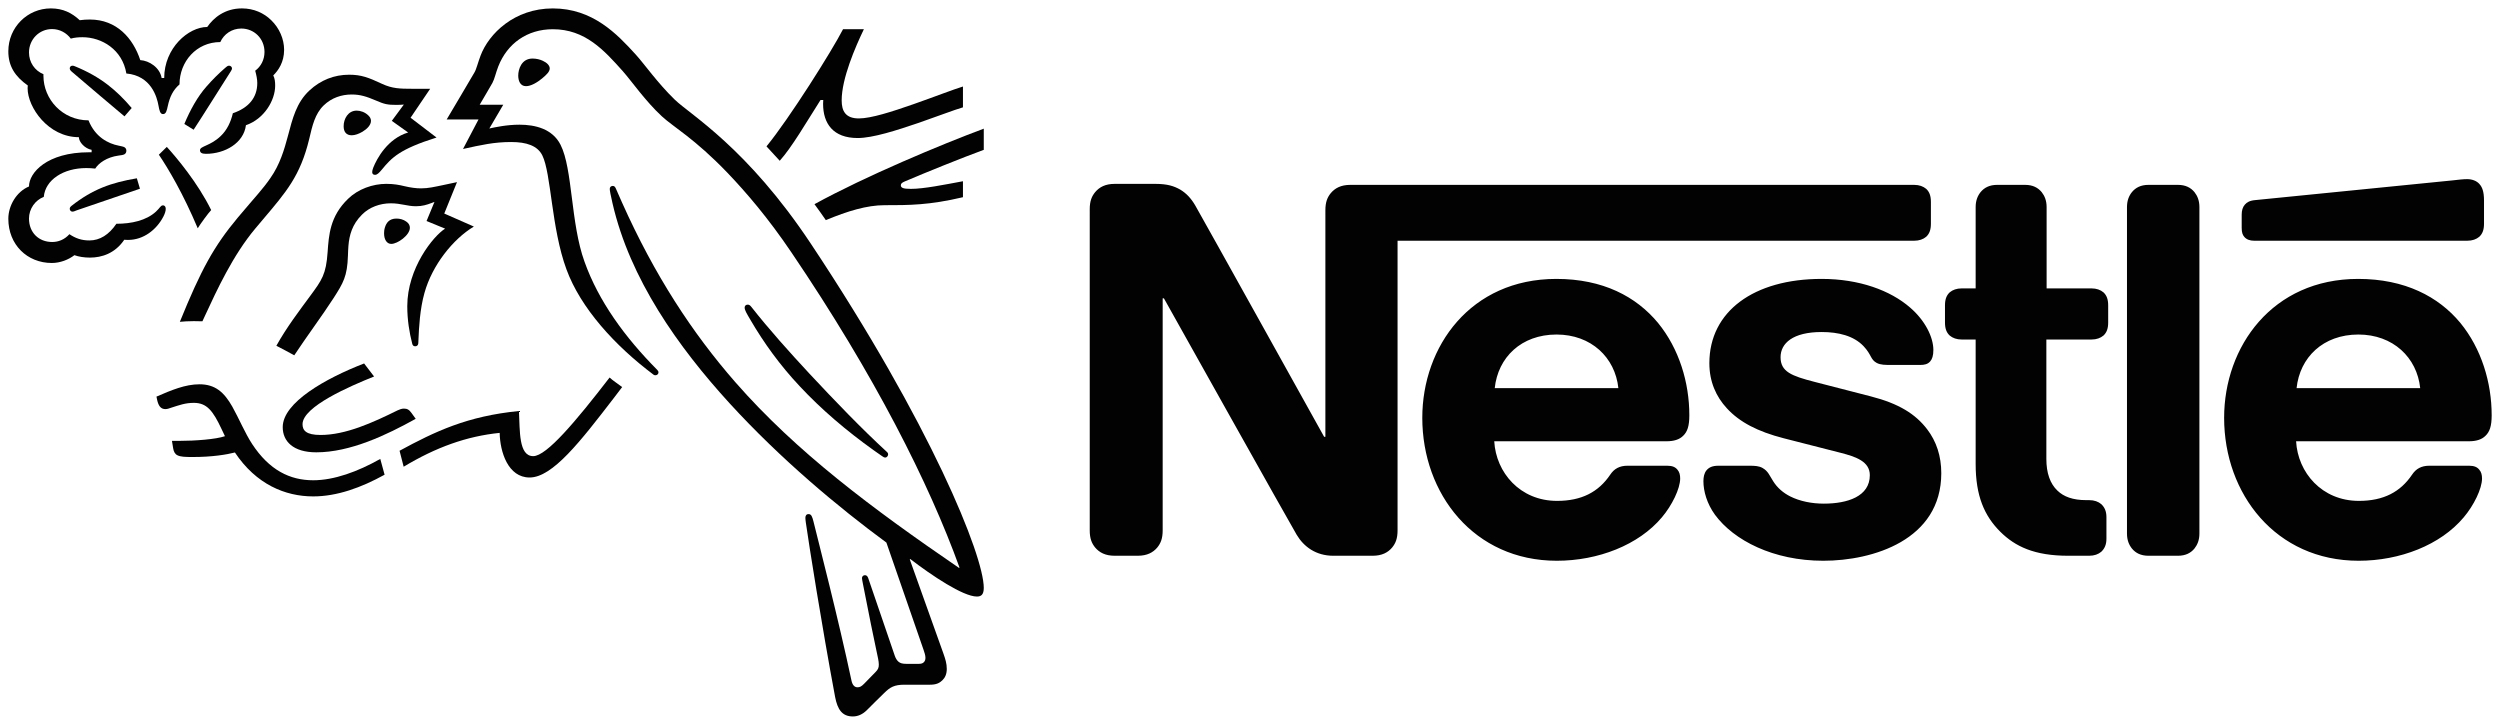 <svg width="169" height="49" viewBox="0 0 169 49" fill="none" xmlns="http://www.w3.org/2000/svg">
<g id="g15904">
<g id="g15910">
<path id="path15912" d="M89.963 13.054C89.728 13.341 89.596 13.661 89.596 14.218V29.527H89.511C89.511 29.527 81.205 14.588 80.803 13.897C80.519 13.408 80.202 13.071 79.784 12.817C79.365 12.582 78.931 12.43 78.096 12.43H75.355C74.719 12.43 74.319 12.649 74.034 12.987C73.8 13.273 73.666 13.594 73.666 14.149V35.85C73.666 36.407 73.8 36.727 74.034 37.014C74.319 37.35 74.719 37.569 75.355 37.569H76.909C77.544 37.569 77.945 37.35 78.23 37.014C78.463 36.727 78.597 36.407 78.597 35.85V20.169H78.681C78.681 20.169 87.305 35.58 87.657 36.153C88.141 36.962 88.96 37.569 90.13 37.569H92.788C93.422 37.569 93.824 37.35 94.108 37.014C94.342 36.727 94.475 36.407 94.475 35.85V16.274H129.391C129.743 16.274 130.01 16.174 130.211 16.005C130.428 15.802 130.529 15.532 130.529 15.128V13.644C130.529 13.239 130.428 12.969 130.211 12.767C130.01 12.599 129.743 12.497 129.391 12.497H91.283C90.648 12.497 90.247 12.717 89.963 13.054ZM105.206 18.854C99.406 18.854 96.147 23.424 96.147 28.246C96.147 33.388 99.641 37.907 105.24 37.907C108.031 37.907 110.772 36.845 112.343 34.973C113.028 34.164 113.58 33.034 113.58 32.343C113.58 32.106 113.529 31.904 113.397 31.753C113.263 31.584 113.062 31.483 112.711 31.483H110.02C109.485 31.483 109.117 31.685 108.85 32.09C108.064 33.253 106.927 33.86 105.256 33.86C102.749 33.86 101.128 31.938 101.011 29.83H112.645C113.162 29.83 113.529 29.712 113.781 29.46C114.065 29.19 114.199 28.802 114.199 28.076C114.199 25.868 113.513 23.575 112.076 21.821C110.605 20.051 108.365 18.854 105.206 18.854ZM123.14 18.854C118.561 18.854 115.553 21.046 115.553 24.553C115.553 25.8 116.004 26.812 116.739 27.604C117.592 28.533 118.812 29.173 120.584 29.628L124.411 30.606C125.464 30.876 126.4 31.196 126.4 32.123C126.4 33.557 124.895 34.046 123.292 34.046C122.505 34.046 121.687 33.894 121.018 33.557C120.55 33.32 120.149 32.983 119.865 32.528C119.614 32.14 119.531 31.853 119.146 31.634C118.912 31.499 118.627 31.483 118.244 31.483H116.171C115.72 31.483 115.503 31.618 115.352 31.803C115.202 31.988 115.151 32.258 115.151 32.528C115.151 33.202 115.385 34.046 115.937 34.804C117.207 36.524 119.865 37.907 123.257 37.907C126.601 37.907 131.231 36.507 131.231 31.988C131.231 30.826 130.896 29.83 130.277 29.021C129.492 27.993 128.373 27.284 126.467 26.795L122.673 25.817C121.102 25.413 120.366 25.126 120.366 24.148C120.366 23.204 121.202 22.445 123.14 22.445C124.277 22.445 125.313 22.698 125.983 23.407C126.533 23.997 126.434 24.301 126.869 24.536C127.135 24.671 127.436 24.671 127.905 24.671H129.793C130.094 24.671 130.312 24.621 130.478 24.434C130.613 24.283 130.696 24.047 130.696 23.659C130.696 22.782 130.127 21.653 129.125 20.793C127.788 19.629 125.682 18.854 123.14 18.854ZM133.554 19.495H132.618C132.267 19.495 132 19.596 131.799 19.764C131.582 19.967 131.481 20.237 131.481 20.641V21.805C131.481 22.21 131.582 22.479 131.799 22.682C132 22.85 132.267 22.952 132.618 22.952H133.554V31.364C133.554 33.522 134.139 34.871 135.225 35.951C136.228 36.945 137.532 37.569 139.805 37.569H141.225C141.577 37.569 141.843 37.469 142.045 37.3C142.262 37.097 142.395 36.827 142.395 36.423V34.956C142.395 34.551 142.262 34.282 142.045 34.079C141.843 33.911 141.577 33.809 141.225 33.809H141.025C140.122 33.809 139.504 33.574 139.086 33.169C138.585 32.697 138.334 31.971 138.334 31.027V22.952H141.377C141.727 22.952 141.995 22.85 142.195 22.682C142.412 22.479 142.513 22.21 142.513 21.805V20.641C142.513 20.237 142.412 19.967 142.195 19.764C141.995 19.596 141.727 19.495 141.377 19.495H138.351V13.998C138.351 13.559 138.217 13.239 138.017 12.987C137.765 12.684 137.415 12.497 136.897 12.497H135.008C134.489 12.497 134.139 12.684 133.888 12.987C133.687 13.239 133.554 13.559 133.554 13.998V19.495ZM143.784 36.068C143.784 36.507 143.916 36.827 144.118 37.08C144.368 37.384 144.719 37.569 145.237 37.569H147.226C147.744 37.569 148.095 37.384 148.346 37.08C148.546 36.827 148.68 36.507 148.68 36.068V13.999C148.68 13.56 148.546 13.24 148.346 12.987C148.095 12.684 147.744 12.497 147.226 12.497H145.237C144.719 12.497 144.368 12.684 144.118 12.987C143.916 13.24 143.784 13.56 143.784 13.999V36.068ZM101.044 26.239C101.261 24.165 102.833 22.614 105.223 22.614C107.563 22.614 109.184 24.165 109.402 26.239H101.044ZM166.782 16.274C167.132 16.274 167.4 16.174 167.6 16.005C167.818 15.802 167.919 15.532 167.919 15.128V13.559C167.919 12.952 167.802 12.649 167.6 12.43C167.417 12.227 167.116 12.11 166.782 12.11C166.514 12.11 166.248 12.143 165.796 12.194L152.457 13.526C152.073 13.559 151.89 13.678 151.756 13.829C151.606 13.998 151.538 14.218 151.538 14.521V15.397C151.538 15.735 151.606 15.887 151.723 16.022C151.872 16.19 152.09 16.274 152.391 16.274H166.782ZM159.411 18.854C153.611 18.854 150.351 23.424 150.351 28.246C150.351 33.388 153.845 37.907 159.444 37.907C162.236 37.907 164.977 36.845 166.547 34.973C167.233 34.164 167.785 33.034 167.785 32.343C167.785 32.106 167.734 31.904 167.6 31.753C167.468 31.584 167.266 31.483 166.916 31.483H164.225C163.689 31.483 163.322 31.685 163.054 32.09C162.269 33.253 161.132 33.86 159.461 33.86C156.953 33.86 155.332 31.938 155.216 29.83H166.883C167.4 29.83 167.768 29.712 168.018 29.46C168.303 29.19 168.437 28.802 168.437 28.076C168.437 25.868 167.751 23.575 166.314 21.821C164.843 20.051 162.57 18.854 159.411 18.854ZM155.249 26.239C155.467 24.165 157.037 22.614 159.428 22.614C161.768 22.614 163.388 24.165 163.606 26.239H155.249Z" fill="#020203"/>
</g>
<g id="g15914">
<path id="path15916" d="M54.815 16.476C50.488 9.966 46.686 7.772 45.617 6.74C44.442 5.601 43.546 4.311 42.977 3.689C41.709 2.293 40.069 0.569 37.371 0.569C34.766 0.569 33.045 2.281 32.486 3.76C32.324 4.182 32.196 4.698 32.08 4.885C31.824 5.308 30.673 7.291 30.195 8.077H32.347L31.3 10.071C32.522 9.801 33.393 9.601 34.556 9.601C35.592 9.601 36.335 9.849 36.661 10.505C37.266 11.726 37.266 15.42 38.29 18.202C39.243 20.816 41.569 23.374 44.186 25.334C44.22 25.356 44.256 25.368 44.302 25.368C44.43 25.368 44.512 25.275 44.512 25.18C44.512 25.11 44.488 25.063 44.43 25.005C42.243 22.799 40.464 20.36 39.511 17.686C38.568 15.081 38.72 11.42 37.894 9.789C37.347 8.71 36.185 8.429 35.114 8.429C34.254 8.429 33.451 8.605 33.079 8.686L34.021 7.079H32.428C32.766 6.482 33.114 5.93 33.289 5.601C33.44 5.319 33.499 4.968 33.685 4.488C34.289 2.95 35.626 1.976 37.371 1.976C39.557 1.976 40.836 3.395 42.104 4.815C42.685 5.472 43.639 6.845 44.744 7.865C45.499 8.569 46.942 9.355 49.163 11.667C50.442 13.004 51.931 14.74 53.5 17.063C59.118 25.356 62.804 32.665 64.863 38.367L64.828 38.39C58.932 34.354 53.826 30.542 49.71 25.838C46.791 22.495 44.256 18.623 42.046 13.684C41.894 13.355 41.767 13.051 41.627 12.734C41.569 12.605 41.511 12.569 41.418 12.569C41.302 12.569 41.22 12.652 41.22 12.769C41.22 12.898 41.278 13.18 41.406 13.743C42.581 18.858 45.837 23.445 49.315 27.257C52.78 31.047 56.698 34.308 59.92 36.678L62.432 43.927C62.49 44.104 62.56 44.292 62.56 44.467C62.56 44.596 62.525 44.701 62.444 44.772C62.374 44.842 62.282 44.878 62.072 44.878H61.316C60.991 44.878 60.862 44.831 60.745 44.737C60.63 44.643 60.549 44.502 60.49 44.338C60.269 43.657 58.943 39.844 58.688 39.07C58.641 38.931 58.559 38.883 58.467 38.883C58.351 38.883 58.269 38.977 58.269 39.082C58.269 39.177 58.303 39.282 58.362 39.61C58.699 41.346 59.094 43.294 59.257 44.033C59.328 44.373 59.408 44.691 59.408 44.925C59.408 45.135 59.362 45.253 59.188 45.429L58.409 46.227C58.223 46.415 58.117 46.461 57.967 46.461C57.781 46.461 57.629 46.332 57.559 46.004C56.676 41.839 55.339 36.678 54.989 35.246C54.907 34.93 54.849 34.753 54.663 34.753C54.501 34.753 54.443 34.87 54.443 35.011C54.443 35.117 54.466 35.246 54.477 35.34C54.687 36.818 55.536 42.203 56.454 47.118C56.618 47.963 56.932 48.432 57.653 48.432C57.979 48.432 58.291 48.303 58.583 48.022C59.06 47.54 59.199 47.411 59.77 46.849C60.176 46.449 60.455 46.286 61.153 46.286H62.874C63.281 46.286 63.502 46.181 63.7 45.992C63.886 45.816 64.002 45.57 64.002 45.218C64.002 44.854 63.909 44.562 63.781 44.197C63.34 43.001 61.92 38.953 61.501 37.816L61.537 37.792C62.99 38.907 65.107 40.326 66.038 40.326C66.328 40.326 66.503 40.197 66.503 39.739C66.503 37.581 62.944 28.701 54.815 16.476Z" fill="#020203"/>
</g>
<g id="g15918">
<path id="path15920" d="M14.892 2.844C15.136 2.304 15.671 1.929 16.311 1.929C17.182 1.929 17.88 2.61 17.88 3.513C17.88 4.04 17.636 4.499 17.252 4.78C17.334 5.086 17.392 5.355 17.392 5.613C17.392 6.598 16.81 7.29 15.741 7.655C15.601 8.252 15.345 8.792 14.926 9.191C14.228 9.871 13.519 9.871 13.519 10.153C13.519 10.306 13.624 10.399 13.915 10.399C15.206 10.399 16.473 9.673 16.625 8.464C17.858 8.042 18.601 6.786 18.601 5.79C18.601 5.53 18.578 5.308 18.473 5.098C18.811 4.768 19.206 4.205 19.206 3.372C19.206 2.645 18.892 1.906 18.334 1.366C17.846 0.885 17.159 0.568 16.357 0.568C15.194 0.568 14.438 1.203 14.008 1.824C12.739 1.824 11.1 3.243 11.1 5.273H10.926C10.809 4.57 10.089 4.099 9.483 4.064C8.995 2.586 7.89 1.32 6.076 1.32C5.867 1.32 5.612 1.332 5.39 1.366C4.856 0.873 4.262 0.568 3.437 0.568C1.855 0.568 0.563 1.848 0.563 3.466C0.563 4.475 1.017 5.167 1.878 5.778C1.878 5.778 1.866 5.907 1.866 5.965C1.866 7.256 3.262 9.274 5.332 9.274C5.332 9.601 5.739 10.048 6.193 10.129V10.294H6.018C3.169 10.294 1.96 11.679 1.96 12.605C1.111 12.957 0.563 13.907 0.563 14.787C0.563 16.535 1.832 17.778 3.507 17.778C4.065 17.778 4.634 17.556 5.03 17.25C5.32 17.355 5.692 17.414 6.076 17.414C6.879 17.414 7.774 17.133 8.402 16.206C8.496 16.218 8.576 16.218 8.67 16.218C9.693 16.218 10.577 15.537 11.042 14.646C11.158 14.423 11.204 14.248 11.204 14.117C11.204 13.99 11.146 13.883 11.018 13.883C10.856 13.883 10.833 14.036 10.542 14.306C9.891 14.905 8.89 15.127 7.867 15.127C7.367 15.867 6.751 16.254 6.042 16.254C5.518 16.254 5.112 16.113 4.692 15.831C4.355 16.206 3.937 16.359 3.529 16.359C2.611 16.359 1.96 15.714 1.96 14.775C1.96 14.117 2.378 13.532 2.96 13.309C3.064 12.147 4.297 11.361 5.832 11.361C6.03 11.361 6.227 11.373 6.437 11.397C6.669 11.022 7.227 10.623 8.018 10.516C8.182 10.493 8.309 10.482 8.402 10.435C8.496 10.387 8.542 10.294 8.542 10.188C8.542 10.095 8.506 10.012 8.414 9.953C8.332 9.907 8.192 9.884 8.03 9.848C7.297 9.707 6.425 9.25 5.983 8.135C4.227 8.135 2.936 6.716 2.936 5.12V5.015C2.354 4.78 1.96 4.217 1.96 3.548C1.96 2.669 2.646 1.965 3.517 1.965C4.041 1.965 4.495 2.223 4.786 2.61C5.03 2.54 5.308 2.516 5.576 2.516C6.879 2.516 8.274 3.349 8.542 4.968C10.217 5.12 10.612 6.552 10.716 7.15C10.774 7.455 10.821 7.713 11.018 7.713C11.228 7.713 11.274 7.478 11.344 7.161C11.472 6.564 11.694 6.082 12.135 5.707C12.135 4.169 13.275 2.844 14.892 2.844Z" fill="#020203"/>
</g>
<g id="g15922">
<path id="path15924" d="M18.276 12.041C17.729 12.828 17.334 13.215 16.089 14.693C14.45 16.652 13.589 18.237 12.158 21.755C12.392 21.732 12.729 21.709 13.101 21.709C13.287 21.709 13.437 21.709 13.683 21.72L13.857 21.344C14.66 19.608 15.74 17.262 17.253 15.455L17.776 14.834C19.334 12.993 20.299 11.9 20.904 9.39C21.114 8.499 21.288 7.702 21.881 7.126C22.415 6.61 23.091 6.388 23.776 6.388C24.358 6.388 24.789 6.529 25.417 6.797C25.986 7.044 26.195 7.091 26.8 7.091C27.01 7.091 27.16 7.079 27.3 7.068L26.486 8.17L27.591 8.957C26.207 9.366 25.475 10.716 25.23 11.338C25.183 11.467 25.161 11.549 25.161 11.632C25.161 11.726 25.207 11.819 25.347 11.819C25.497 11.819 25.613 11.702 25.811 11.467C26.486 10.646 27.022 10.082 29.509 9.297L27.754 7.959L29.079 6.001H27.835C27.044 6.001 26.521 5.989 25.835 5.672C24.904 5.238 24.428 5.051 23.602 5.051C22.591 5.051 21.672 5.414 20.916 6.118C20.043 6.927 19.775 8.007 19.463 9.192C19.218 10.106 18.927 11.116 18.276 12.041Z" fill="#020203"/>
</g>
<g id="g15926">
<path id="path15928" d="M20.95 20.031C20.287 20.934 19.379 22.118 18.682 23.374C18.903 23.48 19.636 23.879 19.892 24.019C20.694 22.799 21.811 21.298 22.543 20.16C23.206 19.128 23.474 18.682 23.52 17.297C23.532 17.063 23.532 16.839 23.554 16.617C23.613 15.902 23.8 15.174 24.474 14.506C24.973 14.001 25.695 13.744 26.416 13.744C27.114 13.744 27.52 13.942 28.125 13.942C28.555 13.942 28.869 13.837 29.148 13.732L29.37 13.649L28.835 14.941L30.09 15.456C29.288 15.96 27.532 18.131 27.532 20.7C27.532 21.627 27.672 22.483 27.869 23.245C27.893 23.327 27.939 23.41 28.067 23.41C28.183 23.41 28.265 23.339 28.277 23.21L28.289 22.94C28.323 22.154 28.381 20.911 28.695 19.797C29.218 17.919 30.625 16.16 32.033 15.315L30.032 14.435L30.893 12.312L29.952 12.512C29.382 12.629 28.963 12.734 28.463 12.734C28.137 12.734 27.765 12.687 27.323 12.581C26.986 12.5 26.625 12.429 26.114 12.429C25.195 12.429 24.206 12.781 23.532 13.438C22.299 14.623 22.229 15.902 22.147 17.04C22.043 18.553 21.764 18.928 20.95 20.031Z" fill="#020203"/>
</g>
<g id="g15930">
<path id="path15932" d="M50.791 20.746C50.71 20.641 50.64 20.593 50.547 20.593C50.408 20.593 50.338 20.687 50.338 20.792C50.338 20.957 50.454 21.157 50.745 21.65C51.629 23.163 52.722 24.688 54.071 26.12C55.525 27.679 57.234 29.133 59.06 30.436L59.63 30.835C59.712 30.895 59.77 30.929 59.84 30.929C59.956 30.929 60.037 30.812 60.037 30.718C60.037 30.659 60.014 30.599 59.944 30.541C58.246 28.982 56.42 27.081 54.711 25.251C53.372 23.808 52.001 22.284 50.791 20.746Z" fill="#020203"/>
</g>
<g id="g15934">
<path id="path15936" d="M13.367 15.432C13.542 15.139 14.065 14.424 14.275 14.2C13.379 12.371 11.914 10.623 11.275 9.93L10.739 10.458C11.356 11.361 12.39 13.109 13.367 15.432Z" fill="#020203"/>
</g>
<g id="g15938">
<path id="path15940" d="M4.844 4.839C4.738 4.744 4.716 4.686 4.716 4.615C4.716 4.534 4.774 4.44 4.902 4.44C4.948 4.44 4.994 4.452 5.053 4.476C5.913 4.827 6.646 5.238 7.298 5.742C7.844 6.164 8.379 6.681 8.902 7.302L8.414 7.865C7.81 7.36 5.855 5.707 4.844 4.839Z" fill="#020203"/>
</g>
<g id="g15942">
<path id="path15944" d="M13.089 8.769L12.461 8.381C12.867 7.408 13.368 6.516 13.96 5.847C14.38 5.367 14.775 4.979 15.217 4.593C15.321 4.51 15.379 4.44 15.484 4.44C15.601 4.44 15.683 4.534 15.683 4.627C15.683 4.674 15.659 4.732 15.613 4.803C14.903 5.918 13.519 8.123 13.089 8.769Z" fill="#020203"/>
</g>
<g id="g15946">
<path id="path15948" d="M5.204 14.212C5.052 14.27 4.983 14.306 4.902 14.306C4.774 14.306 4.715 14.2 4.715 14.117C4.715 14.036 4.75 13.989 4.832 13.918C6.262 12.792 7.518 12.347 9.251 12.053L9.46 12.758L5.204 14.212Z" fill="#020203"/>
</g>
<g id="g15950">
<path id="path15952" d="M35.033 5.109C35.033 4.698 35.243 3.958 35.998 3.958C36.254 3.958 36.498 4.017 36.696 4.111C36.976 4.24 37.162 4.428 37.162 4.628C37.162 4.839 36.952 5.05 36.638 5.309C36.312 5.577 35.894 5.825 35.557 5.825C35.151 5.825 35.033 5.436 35.033 5.109Z" fill="#020203"/>
</g>
<g id="g15954">
<path id="path15956" d="M23.23 8.534C23.23 8.03 23.532 7.478 24.113 7.478C24.369 7.478 24.671 7.583 24.892 7.796C25.02 7.913 25.078 8.041 25.078 8.171C25.078 8.453 24.811 8.722 24.497 8.909C24.253 9.05 23.997 9.145 23.777 9.145C23.415 9.145 23.23 8.92 23.23 8.534Z" fill="#020203"/>
</g>
<g id="g15958">
<path id="path15960" d="M25.963 15.773C25.963 15.655 25.975 15.514 26.021 15.373C26.114 15.069 26.311 14.775 26.8 14.775C27.022 14.775 27.265 14.834 27.462 14.976C27.638 15.093 27.708 15.245 27.708 15.397C27.708 15.902 26.87 16.488 26.451 16.488C26.149 16.488 25.963 16.194 25.963 15.773Z" fill="#020203"/>
</g>
<g id="g15962">
<path id="path15964" d="M21.381 30.577C19.811 30.577 19.112 29.826 19.112 28.876C19.112 27.21 22.008 25.58 24.613 24.57L25.288 25.451C23.683 26.095 20.451 27.481 20.451 28.677C20.451 29.099 20.695 29.404 21.671 29.404C23.369 29.404 25.196 28.571 26.881 27.738C27.009 27.679 27.161 27.621 27.3 27.621C27.521 27.621 27.66 27.691 27.823 27.925L28.102 28.312C26.137 29.404 23.683 30.577 21.381 30.577Z" fill="#020203"/>
</g>
<g id="g15966">
<path id="path15968" d="M25.707 31.023C24.172 31.89 22.579 32.466 21.172 32.466C19.601 32.466 18.206 31.785 17.043 30.013C16.555 29.263 16.171 28.325 15.706 27.492C15.148 26.506 14.543 25.978 13.485 25.978C12.52 25.978 11.577 26.378 10.577 26.811L10.623 27.035C10.705 27.398 10.845 27.656 11.181 27.656C11.333 27.656 11.484 27.587 11.566 27.563C12.124 27.386 12.53 27.233 13.101 27.233C13.973 27.233 14.391 27.75 14.984 29.017L15.206 29.486C14.601 29.698 13.182 29.803 12.124 29.803H11.624L11.706 30.307C11.74 30.519 11.822 30.694 11.996 30.777C12.205 30.882 12.508 30.894 13.031 30.894C14.357 30.894 15.322 30.73 15.88 30.588C17.311 32.736 19.276 33.557 21.172 33.557C22.788 33.557 24.428 32.959 25.998 32.091L25.707 31.023Z" fill="#020203"/>
</g>
<g id="g15970">
<path id="path15972" d="M27.288 31.551L27.01 30.471C29.405 29.17 31.591 28.126 35.081 27.785C35.15 29.134 35.057 30.835 36.046 30.835C36.952 30.835 38.929 28.477 41.209 25.521C41.419 25.721 41.755 25.932 42.058 26.166L41.477 26.928C39.255 29.815 37.359 32.279 35.801 32.279C34.347 32.279 33.8 30.553 33.778 29.263C31.557 29.486 29.463 30.237 27.288 31.551Z" fill="#020203"/>
</g>
<g id="g15974">
<path id="path15976" d="M58.06 8.006C57.153 8.006 56.897 7.501 56.897 6.786C56.897 5.308 57.816 3.185 58.398 1.976H56.989C56.257 3.407 53.373 7.994 51.815 9.895L52.71 10.868C53.547 9.93 54.466 8.335 55.466 6.762H55.652C55.652 6.845 55.641 6.938 55.641 7.02C55.641 8.347 56.315 9.331 57.978 9.331C59.002 9.331 60.606 8.815 62.119 8.299C63.375 7.865 64.526 7.419 65.096 7.256V5.848C64.444 6.047 63.119 6.563 61.746 7.044C60.304 7.548 58.886 8.006 58.06 8.006Z" fill="#020203"/>
</g>
<g id="g15978">
<path id="path15980" d="M61.164 12.264C62.56 11.667 65.06 10.657 66.503 10.129V8.698C63.607 9.778 58.524 11.901 55.059 13.802C55.152 13.918 55.757 14.774 55.826 14.881C57.291 14.27 58.606 13.871 59.792 13.871C61.456 13.871 62.816 13.871 65.096 13.331V12.252C63.816 12.488 62.455 12.768 61.572 12.768C61.048 12.768 60.897 12.698 60.897 12.522C60.897 12.417 60.967 12.347 61.164 12.264Z" fill="#020203"/>
</g>
</g>
</svg>
